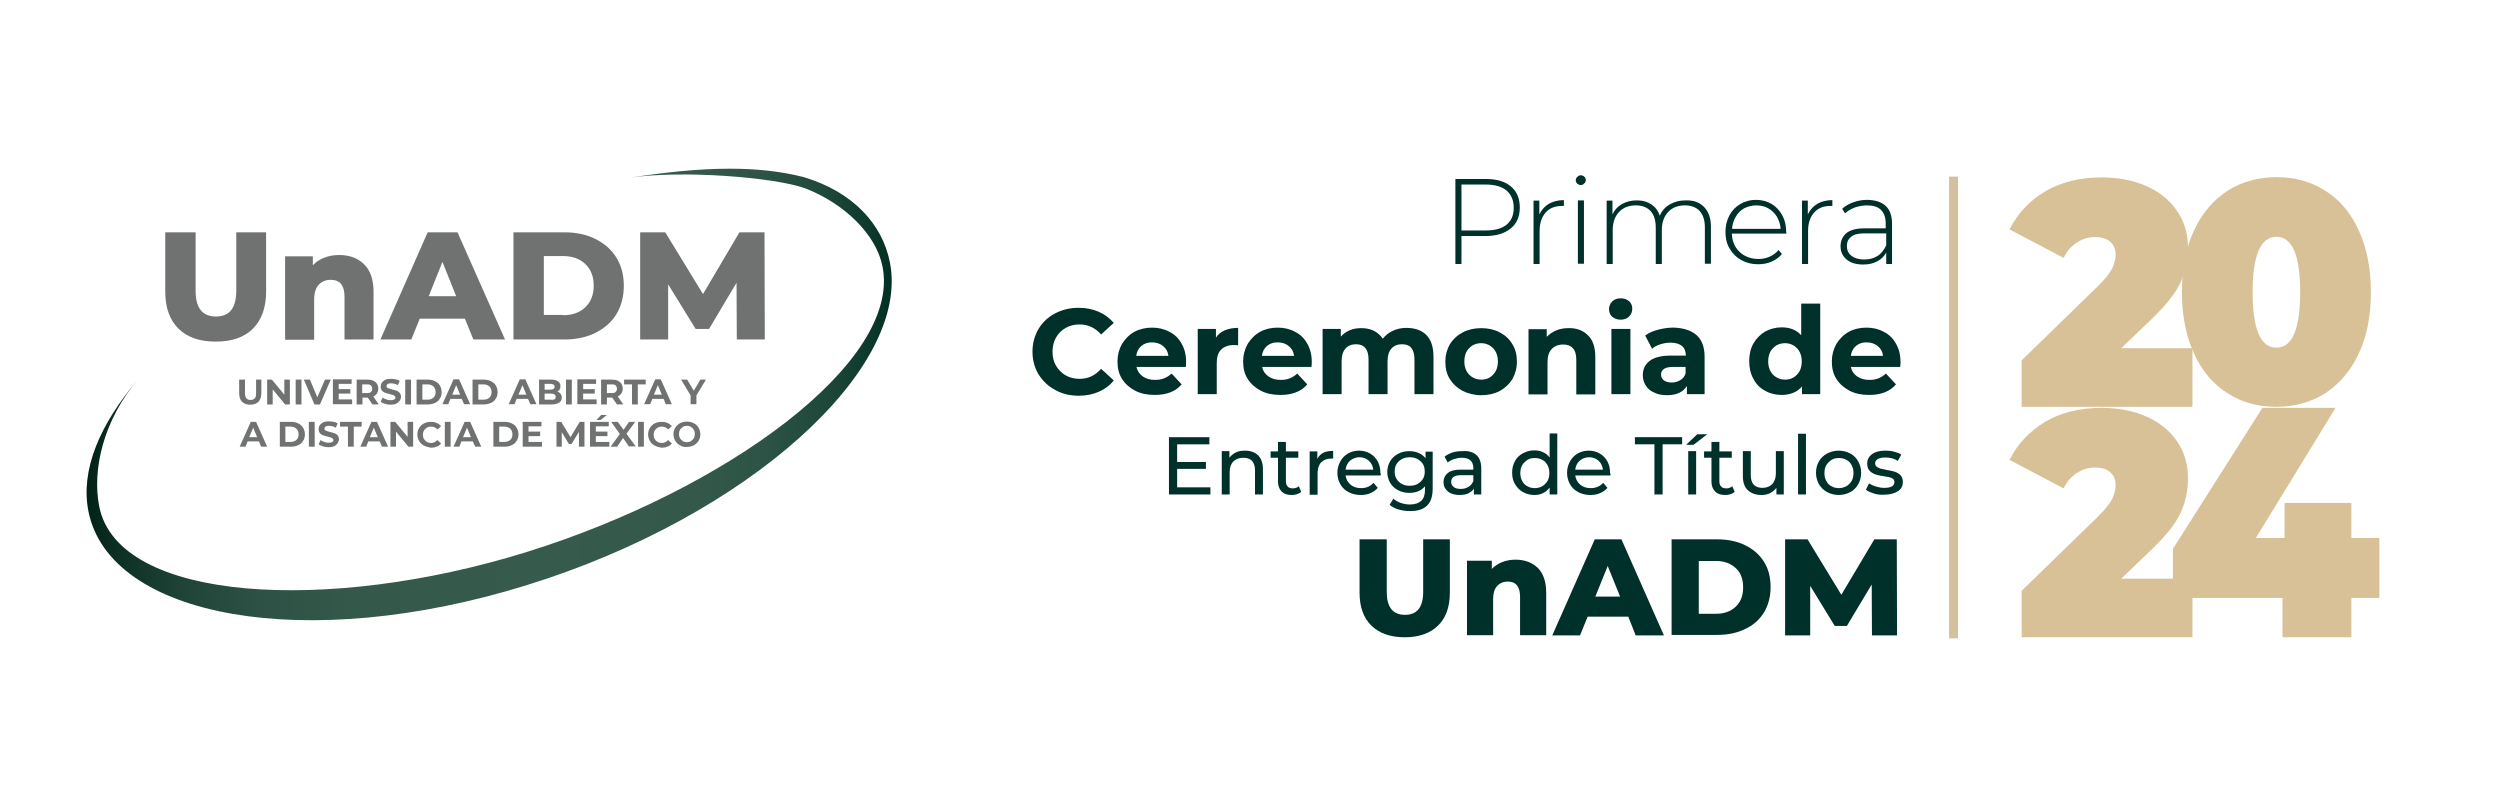 <?xml version="1.0" encoding="utf-8"?>
<!-- Generator: Adobe Illustrator 25.4.8, SVG Export Plug-In . SVG Version: 6.00 Build 0)  -->
<svg version="1.1" id="Layer_1" xmlns="http://www.w3.org/2000/svg" xmlns:xlink="http://www.w3.org/1999/xlink" x="0px" y="0px"
	 viewBox="0 0 947 306" style="enable-background:new 0 0 947 306;" xml:space="preserve">
<style type="text/css">
	.st0{fill:#D4C09C;}
	.st1{fill:#D9C197;}
	.st2{fill:#00302A;}
	.st3{fill:#6F7271;}
	.st4{fill:url(#SVGID_1_);}
</style>
<g>
	<g>
		<rect x="738.3" y="66.9" class="st0" width="3.4" height="174.9"/>
		<path class="st1" d="M830.5,131.9v22.2h-64.7v-17.6l29.2-28.4c2.5-2.5,4.2-4.7,5.1-6.4c0.8-1.8,1.3-3.5,1.3-5.2
			c0-2.1-0.7-3.7-2-4.9c-1.3-1.2-3.3-1.8-5.8-1.8c-2.5,0-4.8,0.7-6.9,2.1c-2.2,1.4-3.8,3.3-5,5.8l-20.5-10.8
			c3.1-6.1,7.6-10.9,13.5-14.4c5.9-3.5,13.1-5.3,21.4-5.3c6.4,0,12,1.1,17,3.3c4.9,2.2,8.8,5.3,11.5,9.3c2.8,4,4.2,8.7,4.2,14
			c0,4.7-0.9,9.1-2.8,13.2c-1.9,4.1-5.6,8.7-11,13.9l-11.5,11H830.5z"/>
		<path class="st1" d="M843.7,148.9c-5.4-3.4-9.6-8.4-12.6-15c-3-6.5-4.6-14.3-4.6-23.3c0-9,1.5-16.8,4.6-23.3
			c3-6.5,7.3-11.5,12.6-15c5.4-3.4,11.6-5.2,18.6-5.2c7,0,13.2,1.7,18.6,5.2c5.4,3.4,9.6,8.4,12.6,15c3,6.5,4.6,14.3,4.6,23.3
			c0,9-1.5,16.8-4.6,23.3c-3,6.5-7.3,11.5-12.6,15c-5.4,3.4-11.6,5.2-18.6,5.2C855.2,154.1,849.1,152.4,843.7,148.9 M871.3,110.7
			c0-14-3-21-9-21c-6,0-9,7-9,21c0,14,3,21,9,21C868.3,131.7,871.3,124.7,871.3,110.7"/>
		<path class="st1" d="M830.5,219.2v22.2h-64.7v-17.6l29.2-28.4c2.5-2.5,4.2-4.7,5.1-6.4c0.8-1.8,1.3-3.5,1.3-5.2
			c0-2.1-0.7-3.7-2-4.9c-1.3-1.2-3.3-1.8-5.8-1.8c-2.5,0-4.8,0.7-6.9,2.1c-2.2,1.4-3.8,3.3-5,5.8l-20.5-10.8
			c3.1-6.1,7.6-10.9,13.5-14.4c5.9-3.5,13.1-5.3,21.4-5.3c6.4,0,12,1.1,17,3.3c4.9,2.2,8.8,5.3,11.5,9.3c2.8,4,4.2,8.7,4.2,14
			c0,4.7-0.9,9.1-2.8,13.2c-1.9,4.1-5.6,8.7-11,13.9l-11.5,11H830.5z"/>
		<polygon class="st1" points="901.3,226.5 890.7,226.5 890.7,241.4 864.6,241.4 864.6,226.5 823.1,226.5 823.1,207.9 857,154.5 
			884.7,154.5 854.5,203.8 865.4,203.8 865.4,190.5 890.7,190.5 890.7,203.8 901.3,203.8 		"/>
	</g>
	<g>
		<path class="st2" d="M399.7,147.7c-2.7-1.4-4.7-3.4-6.3-5.9c-1.5-2.5-2.3-5.4-2.3-8.6c0-3.2,0.8-6,2.3-8.6
			c1.5-2.5,3.6-4.5,6.3-5.9c2.7-1.4,5.6-2.1,8.9-2.1c2.8,0,5.3,0.5,7.6,1.5c2.3,1,4.1,2.4,5.7,4.2l-4.8,4.4
			c-2.2-2.5-4.9-3.8-8.1-3.8c-2,0-3.8,0.4-5.3,1.3c-1.6,0.9-2.8,2.1-3.7,3.7s-1.3,3.3-1.3,5.3c0,2,0.4,3.8,1.3,5.3s2.1,2.8,3.7,3.7
			s3.3,1.3,5.3,1.3c3.2,0,5.9-1.3,8.1-3.8l4.8,4.4c-1.5,1.9-3.4,3.3-5.7,4.3c-2.3,1-4.8,1.5-7.6,1.5
			C405.3,149.9,402.3,149.2,399.7,147.7z"/>
		<path class="st2" d="M449.2,139h-18.7c0.3,1.5,1.1,2.7,2.4,3.6c1.3,0.9,2.8,1.3,4.7,1.3c1.3,0,2.4-0.2,3.4-0.6
			c1-0.4,1.9-1,2.8-1.8l3.8,4.1c-2.3,2.7-5.7,4-10.2,4c-2.8,0-5.3-0.5-7.4-1.6c-2.1-1.1-3.8-2.6-5-4.5c-1.2-1.9-1.7-4.1-1.7-6.6
			c0-2.4,0.6-4.6,1.7-6.6c1.2-1.9,2.7-3.5,4.7-4.6c2-1.1,4.3-1.6,6.7-1.6c2.4,0,4.6,0.5,6.6,1.6c2,1,3.5,2.5,4.6,4.5
			c1.1,1.9,1.7,4.2,1.7,6.8C449.3,137.1,449.3,137.8,449.2,139z M432.4,131c-1.1,0.9-1.8,2.2-2,3.8h12.2c-0.2-1.6-0.9-2.8-2-3.7
			c-1.1-0.9-2.5-1.4-4-1.4C434.9,129.6,433.5,130.1,432.4,131z"/>
		<path class="st2" d="M464,125.1c1.5-0.6,3.1-0.9,5-0.9v6.6c-0.8-0.1-1.3-0.1-1.6-0.1c-2.1,0-3.7,0.6-4.8,1.7
			c-1.2,1.1-1.7,2.9-1.7,5.2v11.7h-7.2v-24.7h6.9v3.3C461.4,126.6,462.6,125.7,464,125.1z"/>
		<path class="st2" d="M496.8,139h-18.7c0.3,1.5,1.1,2.7,2.4,3.6c1.3,0.9,2.8,1.3,4.7,1.3c1.3,0,2.4-0.2,3.4-0.6
			c1-0.4,1.9-1,2.8-1.8l3.8,4.1c-2.3,2.7-5.7,4-10.2,4c-2.8,0-5.3-0.5-7.4-1.6c-2.1-1.1-3.8-2.6-5-4.5c-1.2-1.9-1.7-4.1-1.7-6.6
			c0-2.4,0.6-4.6,1.7-6.6c1.2-1.9,2.7-3.5,4.7-4.6c2-1.1,4.3-1.6,6.7-1.6c2.4,0,4.6,0.5,6.6,1.6c2,1,3.5,2.5,4.6,4.5
			c1.1,1.9,1.7,4.2,1.7,6.8C496.9,137.1,496.9,137.8,496.8,139z M480,131c-1.1,0.9-1.8,2.2-2,3.8h12.2c-0.2-1.6-0.9-2.8-2-3.7
			c-1.1-0.9-2.5-1.4-4-1.4C482.5,129.6,481.1,130.1,480,131z"/>
		<path class="st2" d="M540.3,126.9c1.8,1.8,2.7,4.6,2.7,8.2v14.2h-7.2v-13.1c0-2-0.4-3.4-1.2-4.4c-0.8-1-2-1.4-3.5-1.4
			c-1.7,0-3,0.5-4,1.6c-1,1.1-1.5,2.7-1.5,4.9v12.4h-7.2v-13.1c0-3.9-1.6-5.8-4.7-5.8c-1.7,0-3,0.5-4,1.6c-1,1.1-1.5,2.7-1.5,4.9
			v12.4h-7.2v-24.7h6.9v2.9c0.9-1,2-1.8,3.4-2.4c1.3-0.6,2.8-0.8,4.4-0.8c1.7,0,3.3,0.3,4.7,1c1.4,0.7,2.5,1.7,3.4,3
			c1-1.3,2.3-2.3,3.8-3c1.5-0.7,3.2-1.1,5.1-1.1C536,124.2,538.5,125.1,540.3,126.9z"/>
		<path class="st2" d="M554.1,148.1c-2.1-1.1-3.7-2.6-4.9-4.5c-1.2-1.9-1.7-4.1-1.7-6.6c0-2.5,0.6-4.6,1.7-6.6
			c1.2-1.9,2.8-3.4,4.9-4.5c2.1-1.1,4.4-1.6,7-1.6c2.6,0,4.9,0.5,7,1.6c2.1,1.1,3.7,2.6,4.8,4.5c1.2,1.9,1.7,4.1,1.7,6.6
			c0,2.5-0.6,4.6-1.7,6.6c-1.2,1.9-2.8,3.4-4.8,4.5c-2.1,1.1-4.4,1.6-7,1.6C558.5,149.7,556.2,149.1,554.1,148.1z M565.6,141.9
			c1.2-1.2,1.8-2.9,1.8-5c0-2.1-0.6-3.7-1.8-5c-1.2-1.2-2.7-1.9-4.5-1.9c-1.8,0-3.4,0.6-4.6,1.9c-1.2,1.2-1.8,2.9-1.8,5
			c0,2.1,0.6,3.7,1.8,5c1.2,1.2,2.7,1.9,4.6,1.9C562.9,143.8,564.5,143.2,565.6,141.9z"/>
		<path class="st2" d="M601.5,127c1.9,1.8,2.8,4.6,2.8,8.2v14.2h-7.2v-13.1c0-2-0.4-3.4-1.3-4.4c-0.9-1-2.1-1.4-3.7-1.4
			c-1.8,0-3.3,0.6-4.3,1.7c-1.1,1.1-1.6,2.8-1.6,5v12.2H579v-24.7h6.9v2.9c1-1,2.1-1.8,3.5-2.4c1.4-0.6,3-0.9,4.6-0.9
			C597.1,124.2,599.6,125.1,601.5,127z"/>
		<path class="st2" d="M610.7,120c-0.8-0.8-1.2-1.7-1.2-2.9c0-1.1,0.4-2.1,1.2-2.9c0.8-0.8,1.9-1.2,3.2-1.2c1.3,0,2.4,0.4,3.2,1.1
			c0.8,0.7,1.2,1.7,1.2,2.8c0,1.2-0.4,2.2-1.2,3c-0.8,0.8-1.9,1.2-3.2,1.2C612.6,121.1,611.6,120.7,610.7,120z M610.4,124.6h7.2
			v24.7h-7.2V124.6z"/>
		<path class="st2" d="M642.6,126.9c2.1,1.8,3.1,4.6,3.1,8.3v14.1h-6.7v-3.1c-1.4,2.3-3.9,3.5-7.5,3.5c-1.9,0-3.6-0.3-4.9-1
			c-1.4-0.6-2.5-1.5-3.2-2.7c-0.7-1.1-1.1-2.4-1.1-3.9c0-2.3,0.9-4.1,2.6-5.4c1.7-1.3,4.4-2,8-2h5.7c0-1.6-0.5-2.8-1.4-3.6
			c-1-0.8-2.4-1.3-4.3-1.3c-1.3,0-2.6,0.2-3.9,0.6c-1.3,0.4-2.4,1-3.2,1.7l-2.6-5c1.3-1,3-1.7,4.9-2.2c1.9-0.5,3.8-0.8,5.8-0.8
			C637.6,124.2,640.5,125.1,642.6,126.9z M636.5,144c1-0.6,1.6-1.4,2-2.5V139h-4.9c-2.9,0-4.4,1-4.4,2.9c0,0.9,0.4,1.6,1.1,2.2
			c0.7,0.5,1.7,0.8,3,0.8C634.4,144.9,635.5,144.6,636.5,144z"/>
		<path class="st2" d="M689.5,115.2v34.1h-6.9v-2.9c-1.8,2.1-4.4,3.2-7.7,3.2c-2.3,0-4.4-0.5-6.3-1.6c-1.9-1-3.4-2.5-4.4-4.5
			c-1.1-1.9-1.6-4.2-1.6-6.7c0-2.5,0.5-4.8,1.6-6.7c1.1-1.9,2.6-3.4,4.4-4.5c1.9-1,4-1.6,6.3-1.6c3.2,0,5.6,1,7.4,3v-12H689.5z
			 M680.7,141.9c1.2-1.2,1.8-2.9,1.8-5c0-2.1-0.6-3.7-1.8-5c-1.2-1.2-2.7-1.9-4.5-1.9c-1.8,0-3.4,0.6-4.6,1.9
			c-1.2,1.2-1.8,2.9-1.8,5c0,2.1,0.6,3.7,1.8,5c1.2,1.2,2.7,1.9,4.6,1.9C678,143.8,679.5,143.2,680.7,141.9z"/>
		<path class="st2" d="M719.8,139h-18.7c0.3,1.5,1.1,2.7,2.4,3.6c1.3,0.9,2.8,1.3,4.7,1.3c1.3,0,2.4-0.2,3.4-0.6
			c1-0.4,1.9-1,2.8-1.8l3.8,4.1c-2.3,2.7-5.7,4-10.2,4c-2.8,0-5.3-0.5-7.4-1.6c-2.1-1.1-3.8-2.6-5-4.5c-1.2-1.9-1.7-4.1-1.7-6.6
			c0-2.4,0.6-4.6,1.7-6.6c1.2-1.9,2.7-3.5,4.7-4.6c2-1.1,4.3-1.6,6.7-1.6c2.4,0,4.6,0.5,6.6,1.6c2,1,3.5,2.5,4.6,4.5
			c1.1,1.9,1.7,4.2,1.7,6.8C720,137.1,719.9,137.8,719.8,139z M703.1,131c-1.1,0.9-1.8,2.2-2,3.8h12.2c-0.2-1.6-0.9-2.8-2-3.7
			c-1.1-0.9-2.5-1.4-4-1.4C705.5,129.6,704.2,130.1,703.1,131z"/>
	</g>
	<g>
		<path class="st2" d="M572.3,70.6c2.3,1.9,3.4,4.6,3.4,8c0,3.4-1.1,6-3.4,7.9c-2.3,1.9-5.5,2.9-9.5,2.9h-9.2V100h-2.3V67.8h11.5
			C566.9,67.8,570,68.7,572.3,70.6z M570.7,85.1c1.8-1.5,2.7-3.6,2.7-6.4c0-2.8-0.9-4.9-2.7-6.5c-1.8-1.5-4.4-2.3-7.9-2.3h-9.2v17.4
			h9.2C566.2,87.3,568.9,86.6,570.7,85.1z"/>
		<path class="st2" d="M586.7,77.2c1.6-0.9,3.5-1.4,5.7-1.4V78l-0.6,0c-2.7,0-4.8,0.8-6.3,2.5c-1.5,1.7-2.3,4-2.3,7V100h-2.3v-24
			h2.2v5.2C584,79.4,585.2,78.1,586.7,77.2z"/>
		<path class="st2" d="M597.5,69.6c-0.4-0.4-0.6-0.8-0.6-1.3s0.2-1,0.6-1.3c0.4-0.4,0.8-0.6,1.3-0.6c0.5,0,1,0.2,1.3,0.5
			c0.4,0.4,0.6,0.8,0.6,1.3c0,0.5-0.2,1-0.6,1.3c-0.4,0.4-0.8,0.6-1.3,0.6C598.3,70.1,597.9,69.9,597.5,69.6z M597.7,75.9h2.3v24
			h-2.3V75.9z"/>
		<path class="st2" d="M645.5,78.4c1.7,1.7,2.6,4.3,2.6,7.5v14h-2.3V86.1c0-2.7-0.7-4.8-2-6.2c-1.3-1.4-3.2-2.1-5.5-2.1
			c-2.7,0-4.8,0.8-6.4,2.5c-1.6,1.7-2.4,4-2.4,6.8V100h-2.3V86.1c0-2.7-0.7-4.8-2-6.2c-1.3-1.4-3.2-2.1-5.5-2.1
			c-2.7,0-4.8,0.8-6.4,2.5c-1.6,1.7-2.4,4-2.4,6.8V100h-2.3v-24h2.2v5.2c0.8-1.7,2-3,3.6-3.9c1.6-0.9,3.5-1.4,5.6-1.4
			c2.2,0,4,0.5,5.5,1.5c1.5,1,2.6,2.4,3.2,4.3c0.8-1.8,2-3.2,3.7-4.2c1.7-1,3.7-1.6,6-1.6C641.4,75.8,643.8,76.6,645.5,78.4z"/>
		<path class="st2" d="M676.7,88.5H656c0.1,1.9,0.5,3.5,1.4,5c0.9,1.5,2.1,2.6,3.6,3.4c1.5,0.8,3.2,1.2,5.1,1.2c1.6,0,3-0.3,4.3-0.9
			c1.3-0.6,2.4-1.4,3.3-2.5l1.3,1.5c-1,1.3-2.4,2.2-3.9,2.9c-1.6,0.7-3.3,1-5.1,1c-2.4,0-4.5-0.5-6.4-1.6c-1.9-1-3.3-2.5-4.4-4.3
			c-1.1-1.8-1.6-3.9-1.6-6.3c0-2.3,0.5-4.4,1.5-6.3c1-1.9,2.4-3.3,4.1-4.3c1.7-1,3.7-1.6,5.9-1.6c2.2,0,4.1,0.5,5.9,1.5
			c1.7,1,3.1,2.5,4.1,4.3c1,1.8,1.5,3.9,1.5,6.3L676.7,88.5z M660.7,78.9c-1.4,0.8-2.4,1.8-3.2,3.2c-0.8,1.4-1.3,2.9-1.4,4.6h18.4
			c-0.1-1.7-0.6-3.2-1.4-4.6c-0.8-1.3-1.9-2.4-3.3-3.2c-1.4-0.8-2.9-1.1-4.6-1.1C663.6,77.8,662.1,78.2,660.7,78.9z"/>
		<path class="st2" d="M688.4,77.2c1.6-0.9,3.5-1.4,5.7-1.4V78l-0.6,0c-2.7,0-4.8,0.8-6.3,2.5c-1.5,1.7-2.3,4-2.3,7V100h-2.3v-24
			h2.2v5.2C685.7,79.4,686.9,78.1,688.4,77.2z"/>
		<path class="st2" d="M714.3,78c1.6,1.5,2.4,3.7,2.4,6.7V100h-2.2v-4.3c-0.8,1.4-1.9,2.5-3.4,3.3c-1.5,0.8-3.2,1.2-5.3,1.2
			c-2.7,0-4.8-0.6-6.3-1.9c-1.5-1.3-2.3-2.9-2.3-5c0-2,0.7-3.6,2.1-4.9c1.4-1.2,3.7-1.9,6.8-1.9h8.2v-1.9c0-2.2-0.6-3.9-1.8-5.1
			c-1.2-1.2-3-1.7-5.3-1.7c-1.6,0-3.1,0.3-4.6,0.8c-1.5,0.6-2.7,1.3-3.7,2.2l-1.1-1.7c1.2-1.1,2.6-1.9,4.3-2.5
			c1.7-0.6,3.4-0.9,5.3-0.9C710.4,75.8,712.7,76.5,714.3,78z M711.3,96.9c1.4-0.9,2.4-2.3,3.2-4v-4.5h-8.2c-2.4,0-4.1,0.4-5.1,1.3
			c-1.1,0.9-1.6,2-1.6,3.5c0,1.6,0.6,2.8,1.7,3.7c1.2,0.9,2.8,1.4,4.9,1.4C708.2,98.3,709.9,97.8,711.3,96.9z"/>
	</g>
	<g>
		<path class="st2" d="M519.5,237c-3-2.9-4.5-7.1-4.5-12.5v-20.2h10.3v19.9c0,5.8,2.3,8.7,6.9,8.7c4.6,0,6.9-2.9,6.9-8.7v-19.9h10.1
			v20.2c0,5.4-1.5,9.6-4.5,12.5c-3,2.9-7.2,4.4-12.6,4.4S522.5,239.9,519.5,237z"/>
		<path class="st2" d="M582.5,215.1c2.1,2.1,3.2,5.2,3.2,9.4v16.1h-9.9v-14.5c0-3.8-1.5-5.8-4.6-5.8c-1.7,0-3.1,0.6-4.1,1.7
			c-1,1.1-1.5,2.8-1.5,5v13.6h-9.9v-28.2h9.4v3.1c1.1-1.1,2.4-2,4-2.6c1.5-0.6,3.2-0.9,5-0.9C577.6,212,580.4,213.1,582.5,215.1z"/>
		<path class="st2" d="M616.8,233.6h-15.4l-2.9,7.1H588l16.1-36.4h10.1l16.1,36.4h-10.7L616.8,233.6z M613.7,226l-4.7-11.6
			l-4.7,11.6H613.7z"/>
		<path class="st2" d="M633.2,204.3h17.2c4,0,7.5,0.7,10.6,2.2c3.1,1.5,5.5,3.6,7.2,6.3c1.7,2.7,2.5,5.9,2.5,9.6
			c0,3.7-0.9,6.9-2.5,9.6c-1.7,2.7-4.1,4.9-7.2,6.3c-3.1,1.5-6.6,2.2-10.6,2.2h-17.2V204.3z M650,232.5c3.1,0,5.6-0.9,7.5-2.7
			c1.9-1.8,2.8-4.2,2.8-7.3c0-3.1-0.9-5.6-2.8-7.3c-1.9-1.8-4.4-2.7-7.5-2.7h-6.5v20H650z"/>
		<path class="st2" d="M709.1,240.7l-0.1-19.3l-9.4,15.7H695l-9.3-15.2v18.8h-9.5v-36.4h8.5l12.8,21l12.5-21h8.5l0.1,36.4H709.1z"/>
	</g>
	<g>
		<path class="st2" d="M458.5,184.6v2.7h-15.7v-21.7h15.3v2.7h-12.2v6.7h10.9v2.6h-10.9v7H458.5z"/>
		<path class="st2" d="M476.6,172.5c1.2,1.2,1.8,3,1.8,5.3v9.5h-3v-9.1c0-1.6-0.4-2.8-1.1-3.6c-0.8-0.8-1.9-1.2-3.3-1.2
			c-1.6,0-2.9,0.5-3.8,1.4c-0.9,0.9-1.4,2.3-1.4,4v8.5h-3v-16.4h2.9v2.5c0.6-0.8,1.4-1.5,2.4-2s2.2-0.7,3.5-0.7
			C473.7,170.7,475.3,171.3,476.6,172.5z"/>
		<path class="st2" d="M492.9,186.3c-0.4,0.4-1,0.7-1.6,0.9s-1.3,0.3-2,0.3c-1.7,0-2.9-0.4-3.8-1.3c-0.9-0.9-1.4-2.2-1.4-3.8v-9
			h-2.8v-2.4h2.8v-3.6h3v3.6h4.7v2.4h-4.7v8.9c0,0.9,0.2,1.6,0.7,2c0.4,0.5,1.1,0.7,1.9,0.7c0.9,0,1.7-0.3,2.3-0.8L492.9,186.3z"/>
		<path class="st2" d="M501.3,171.5c1-0.5,2.2-0.7,3.7-0.7v2.9c-0.2,0-0.4,0-0.7,0c-1.6,0-2.9,0.5-3.8,1.4s-1.4,2.3-1.4,4.1v8.2h-3
			v-16.4h2.9v2.8C499.6,172.7,500.3,172,501.3,171.5z"/>
		<path class="st2" d="M523,180.1h-13.3c0.2,1.4,0.8,2.6,1.9,3.5s2.4,1.3,4,1.3c2,0,3.5-0.7,4.7-2l1.6,1.9c-0.7,0.9-1.7,1.5-2.8,2
			c-1.1,0.5-2.3,0.7-3.7,0.7c-1.7,0-3.3-0.4-4.6-1.1c-1.3-0.7-2.4-1.7-3.1-3c-0.7-1.3-1.1-2.7-1.1-4.3c0-1.6,0.4-3,1.1-4.3
			c0.7-1.3,1.7-2.3,2.9-3s2.7-1.1,4.2-1.1c1.6,0,3,0.4,4.2,1.1c1.2,0.7,2.2,1.7,2.9,3c0.7,1.3,1,2.7,1,4.4
			C523.1,179.4,523.1,179.7,523,180.1z M511.4,174.5c-1,0.9-1.5,2-1.7,3.4h10.5c-0.2-1.4-0.7-2.5-1.7-3.4s-2.2-1.3-3.6-1.3
			C513.6,173.2,512.4,173.7,511.4,174.5z"/>
		<path class="st2" d="M542.7,170.9v14.2c0,2.9-0.7,5-2.1,6.4c-1.4,1.4-3.6,2.1-6.4,2.1c-1.6,0-3-0.2-4.4-0.6
			c-1.4-0.4-2.5-1-3.4-1.8l1.4-2.3c0.8,0.7,1.7,1.2,2.8,1.6c1.1,0.4,2.3,0.6,3.5,0.6c1.9,0,3.3-0.5,4.3-1.4c0.9-0.9,1.4-2.3,1.4-4.2
			v-1.3c-0.7,0.8-1.6,1.5-2.6,1.9c-1,0.4-2.1,0.6-3.3,0.6c-1.6,0-3-0.3-4.3-1c-1.3-0.7-2.3-1.6-3-2.8c-0.7-1.2-1.1-2.6-1.1-4.1
			c0-1.6,0.4-2.9,1.1-4.1c0.7-1.2,1.7-2.1,3-2.8s2.7-1,4.3-1c1.2,0,2.4,0.2,3.5,0.7c1.1,0.5,1.9,1.1,2.6,2v-2.5H542.7z M537,183.3
			c0.9-0.5,1.5-1.1,2-1.9c0.5-0.8,0.7-1.7,0.7-2.8c0-1.6-0.5-2.9-1.6-3.9s-2.4-1.5-4.1-1.5c-1.7,0-3,0.5-4.1,1.5
			c-1.1,1-1.6,2.3-1.6,3.9c0,1,0.2,2,0.7,2.8c0.5,0.8,1.2,1.5,2,1.9c0.9,0.5,1.8,0.7,2.9,0.7C535.2,184,536.2,183.8,537,183.3z"/>
		<path class="st2" d="M559.3,172.4c1.2,1.1,1.8,2.8,1.8,5v9.9h-2.8v-2.2c-0.5,0.8-1.2,1.3-2.1,1.8c-0.9,0.4-2,0.6-3.3,0.6
			c-1.8,0-3.3-0.4-4.4-1.3c-1.1-0.9-1.7-2.1-1.7-3.5c0-1.4,0.5-2.6,1.6-3.5c1.1-0.9,2.7-1.3,5-1.3h4.7v-0.6c0-1.3-0.4-2.3-1.1-2.9
			c-0.7-0.7-1.8-1-3.3-1c-1,0-1.9,0.2-2.9,0.5c-0.9,0.3-1.7,0.7-2.4,1.3l-1.2-2.2c0.8-0.7,1.9-1.2,3-1.6c1.2-0.4,2.4-0.5,3.8-0.5
			C556.3,170.7,558.1,171.3,559.3,172.4z M556.3,184.4c0.8-0.5,1.4-1.2,1.8-2.2V180h-4.6c-2.5,0-3.8,0.8-3.8,2.5c0,0.8,0.3,1.5,1,2
			c0.6,0.5,1.5,0.7,2.7,0.7C554.5,185.2,555.5,184.9,556.3,184.4z"/>
		<path class="st2" d="M589.9,164.3v23H587v-2.6c-0.7,0.9-1.5,1.6-2.5,2.1c-1,0.5-2.1,0.7-3.3,0.7c-1.6,0-3-0.4-4.3-1.1
			c-1.3-0.7-2.2-1.7-3-3s-1.1-2.7-1.1-4.4s0.4-3.1,1.1-4.4c0.7-1.3,1.7-2.2,3-2.9c1.3-0.7,2.7-1.1,4.3-1.1c1.2,0,2.3,0.2,3.3,0.7
			c1,0.4,1.8,1.1,2.5,2v-9.1H589.9z M584.2,184.2c0.8-0.5,1.5-1.2,2-2c0.5-0.9,0.7-1.9,0.7-3s-0.2-2.1-0.7-3c-0.5-0.9-1.1-1.6-2-2
			c-0.8-0.5-1.8-0.7-2.8-0.7c-1.1,0-2,0.2-2.8,0.7c-0.8,0.5-1.5,1.2-2,2c-0.5,0.9-0.7,1.9-0.7,3s0.2,2.1,0.7,3c0.5,0.9,1.1,1.6,2,2
			c0.8,0.5,1.8,0.7,2.8,0.7C582.5,184.9,583.4,184.6,584.2,184.2z"/>
		<path class="st2" d="M610,180.1h-13.3c0.2,1.4,0.8,2.6,1.9,3.5s2.4,1.3,4,1.3c2,0,3.5-0.7,4.7-2l1.6,1.9c-0.7,0.9-1.7,1.5-2.8,2
			c-1.1,0.5-2.3,0.7-3.7,0.7c-1.7,0-3.3-0.4-4.6-1.1c-1.3-0.7-2.4-1.7-3.1-3c-0.7-1.3-1.1-2.7-1.1-4.3c0-1.6,0.4-3,1.1-4.3
			c0.7-1.3,1.7-2.3,2.9-3s2.7-1.1,4.2-1.1c1.6,0,3,0.4,4.2,1.1c1.2,0.7,2.2,1.7,2.9,3c0.7,1.3,1,2.7,1,4.4
			C610.1,179.4,610.1,179.7,610,180.1z M598.4,174.5c-1,0.9-1.5,2-1.7,3.4h10.5c-0.2-1.4-0.7-2.5-1.7-3.4s-2.2-1.3-3.6-1.3
			C600.5,173.2,599.4,173.7,598.4,174.5z"/>
		<path class="st2" d="M626.7,168.3h-7.4v-2.7h17.9v2.7h-7.4v19h-3.1V168.3z"/>
		<path class="st2" d="M642.9,164.5h3.8l-5.2,4h-2.8L642.9,164.5z M639.5,170.9h3v16.4h-3V170.9z"/>
		<path class="st2" d="M657.1,186.3c-0.4,0.4-1,0.7-1.6,0.9s-1.3,0.3-2,0.3c-1.7,0-2.9-0.4-3.8-1.3c-0.9-0.9-1.4-2.2-1.4-3.8v-9
			h-2.8v-2.4h2.8v-3.6h3v3.6h4.7v2.4h-4.7v8.9c0,0.9,0.2,1.6,0.7,2c0.4,0.5,1.1,0.7,1.9,0.7c0.9,0,1.7-0.3,2.3-0.8L657.1,186.3z"/>
		<path class="st2" d="M675.7,170.9v16.4h-2.8v-2.5c-0.6,0.8-1.4,1.5-2.4,2c-1,0.5-2.1,0.7-3.2,0.7c-2.2,0-3.9-0.6-5.2-1.8
			c-1.3-1.2-1.9-3-1.9-5.3v-9.5h3v9.1c0,1.6,0.4,2.8,1.1,3.6c0.8,0.8,1.9,1.2,3.3,1.2c1.6,0,2.8-0.5,3.7-1.4c0.9-1,1.4-2.3,1.4-4
			v-8.5H675.7z"/>
		<path class="st2" d="M681.1,164.3h3v23h-3V164.3z"/>
		<path class="st2" d="M692.1,186.4c-1.3-0.7-2.3-1.7-3.1-3c-0.7-1.3-1.1-2.7-1.1-4.3c0-1.6,0.4-3.1,1.1-4.3c0.7-1.3,1.8-2.3,3.1-3
			c1.3-0.7,2.8-1.1,4.4-1.1c1.6,0,3.1,0.4,4.4,1.1c1.3,0.7,2.3,1.7,3,3c0.7,1.3,1.1,2.7,1.1,4.3c0,1.6-0.4,3.1-1.1,4.3
			c-0.7,1.3-1.7,2.3-3,3c-1.3,0.7-2.8,1.1-4.4,1.1C694.9,187.5,693.4,187.1,692.1,186.4z M699.4,184.2c0.8-0.5,1.5-1.2,2-2
			c0.5-0.9,0.7-1.9,0.7-3s-0.2-2.1-0.7-3c-0.5-0.9-1.1-1.6-2-2c-0.8-0.5-1.8-0.7-2.8-0.7c-1.1,0-2,0.2-2.8,0.7c-0.8,0.5-1.5,1.2-2,2
			c-0.5,0.9-0.7,1.9-0.7,3s0.2,2.1,0.7,3c0.5,0.9,1.1,1.6,2,2c0.8,0.5,1.8,0.7,2.8,0.7C697.6,184.9,698.5,184.6,699.4,184.2z"/>
		<path class="st2" d="M709.7,186.9c-1.2-0.4-2.2-0.8-2.9-1.4l1.2-2.4c0.7,0.5,1.6,0.9,2.6,1.2c1,0.3,2.1,0.5,3.1,0.5
			c2.6,0,3.9-0.7,3.9-2.2c0-0.5-0.2-0.9-0.5-1.2c-0.4-0.3-0.8-0.5-1.3-0.6c-0.5-0.1-1.3-0.3-2.2-0.4c-1.3-0.2-2.4-0.4-3.2-0.7
			c-0.8-0.3-1.6-0.7-2.2-1.4c-0.6-0.6-0.9-1.5-0.9-2.7c0-1.5,0.6-2.7,1.9-3.6c1.2-0.9,2.9-1.3,5-1.3c1.1,0,2.2,0.1,3.3,0.4
			c1.1,0.3,2,0.6,2.7,1.1l-1.3,2.4c-1.3-0.9-2.9-1.3-4.7-1.3c-1.3,0-2.2,0.2-2.9,0.6c-0.7,0.4-1,1-1,1.6c0,0.5,0.2,1,0.6,1.3
			c0.4,0.3,0.8,0.5,1.4,0.7c0.5,0.1,1.3,0.3,2.3,0.5c1.3,0.2,2.4,0.5,3.2,0.7c0.8,0.3,1.5,0.7,2.1,1.3c0.6,0.6,0.9,1.5,0.9,2.6
			c0,1.5-0.6,2.7-1.9,3.5s-3,1.3-5.2,1.3C712.2,187.5,710.9,187.3,709.7,186.9z"/>
	</g>
</g>
<g>
	<g>
		<path class="st3" d="M91.7,152.2c-0.7-0.7-1.1-1.8-1.1-3.2v-5.2h2.2v5.2c0,1.7,0.7,2.5,2.1,2.5c0.7,0,1.2-0.2,1.6-0.6
			c0.4-0.4,0.5-1,0.5-1.9v-5.2H99v5.2c0,1.4-0.4,2.4-1.1,3.2c-0.7,0.7-1.8,1.1-3.1,1.1C93.4,153.3,92.4,152.9,91.7,152.2z"/>
		<path class="st3" d="M109.8,143.8v9.4H108l-4.7-5.7v5.7h-2.1v-9.4h1.8l4.7,5.7v-5.7H109.8z"/>
		<path class="st3" d="M112,143.8h2.2v9.4H112V143.8z"/>
		<path class="st3" d="M125.3,143.8l-4.1,9.4h-2.1l-4-9.4h2.3l2.8,6.7l2.9-6.7H125.3z"/>
		<path class="st3" d="M133.4,151.4v1.7h-7.3v-9.4h7.1v1.7h-4.9v2h4.4v1.7h-4.4v2.2H133.4z"/>
		<path class="st3" d="M141.1,153.2l-1.8-2.6h-0.1h-1.9v2.6h-2.2v-9.4h4.1c0.8,0,1.5,0.1,2.2,0.4c0.6,0.3,1.1,0.7,1.4,1.2
			c0.3,0.5,0.5,1.1,0.5,1.8c0,0.7-0.2,1.3-0.5,1.8c-0.3,0.5-0.8,0.9-1.4,1.2l2.1,3H141.1z M140.5,146c-0.3-0.3-0.8-0.4-1.5-0.4h-1.8
			v3.3h1.8c0.7,0,1.1-0.1,1.5-0.4c0.3-0.3,0.5-0.7,0.5-1.2C141,146.7,140.8,146.3,140.5,146z"/>
		<path class="st3" d="M145.9,153c-0.7-0.2-1.2-0.5-1.7-0.8l0.7-1.6c0.4,0.3,0.9,0.5,1.4,0.7c0.6,0.2,1.1,0.3,1.7,0.3
			c0.6,0,1.1-0.1,1.4-0.3c0.3-0.2,0.4-0.4,0.4-0.7c0-0.2-0.1-0.4-0.3-0.6s-0.4-0.3-0.7-0.4c-0.3-0.1-0.6-0.2-1.1-0.3
			c-0.7-0.2-1.3-0.3-1.8-0.5c-0.5-0.2-0.8-0.4-1.2-0.8c-0.3-0.4-0.5-0.9-0.5-1.5c0-0.5,0.1-1,0.4-1.5c0.3-0.4,0.7-0.8,1.3-1.1
			c0.6-0.3,1.3-0.4,2.2-0.4c0.6,0,1.2,0.1,1.8,0.2c0.6,0.1,1.1,0.3,1.5,0.6l-0.7,1.6c-0.9-0.5-1.7-0.7-2.6-0.7
			c-0.6,0-1.1,0.1-1.3,0.3c-0.3,0.2-0.4,0.5-0.4,0.8c0,0.3,0.2,0.6,0.5,0.7s0.8,0.3,1.5,0.5c0.7,0.2,1.3,0.3,1.8,0.5
			c0.5,0.2,0.8,0.4,1.2,0.8c0.3,0.4,0.5,0.9,0.5,1.5c0,0.5-0.2,1-0.5,1.5c-0.3,0.4-0.7,0.8-1.3,1.1c-0.6,0.3-1.3,0.4-2.2,0.4
			C147.3,153.3,146.5,153.2,145.9,153z"/>
		<path class="st3" d="M153.5,143.8h2.2v9.4h-2.2V143.8z"/>
		<path class="st3" d="M157.8,143.8h4.3c1,0,1.9,0.2,2.7,0.6c0.8,0.4,1.4,0.9,1.8,1.6c0.4,0.7,0.7,1.5,0.7,2.5
			c0,0.9-0.2,1.8-0.7,2.5c-0.4,0.7-1,1.3-1.8,1.6c-0.8,0.4-1.7,0.6-2.7,0.6h-4.3V143.8z M162,151.4c0.9,0,1.7-0.3,2.2-0.8
			c0.6-0.5,0.8-1.2,0.8-2.1c0-0.9-0.3-1.6-0.8-2.1c-0.6-0.5-1.3-0.8-2.2-0.8h-2v5.8H162z"/>
		<path class="st3" d="M174.9,151.1h-4.3l-0.8,2h-2.2l4.2-9.4h2.1l4.2,9.4h-2.3L174.9,151.1z M174.3,149.5l-1.5-3.6l-1.5,3.6H174.3z
			"/>
		<path class="st3" d="M179,143.8h4.3c1,0,1.9,0.2,2.7,0.6c0.8,0.4,1.4,0.9,1.8,1.6c0.4,0.7,0.7,1.5,0.7,2.5c0,0.9-0.2,1.8-0.7,2.5
			c-0.4,0.7-1,1.3-1.8,1.6c-0.8,0.4-1.7,0.6-2.7,0.6H179V143.8z M183.2,151.4c0.9,0,1.7-0.3,2.2-0.8c0.6-0.5,0.8-1.2,0.8-2.1
			c0-0.9-0.3-1.6-0.8-2.1c-0.6-0.5-1.3-0.8-2.2-0.8h-2v5.8H183.2z"/>
		<path class="st3" d="M200,151.1h-4.3l-0.8,2h-2.2l4.2-9.4h2.1l4.2,9.4h-2.3L200,151.1z M199.4,149.5l-1.5-3.6l-1.5,3.6H199.4z"/>
		<path class="st3" d="M212.3,149.1c0.3,0.4,0.5,0.9,0.5,1.5c0,0.8-0.3,1.5-1,1.9c-0.6,0.4-1.6,0.7-2.8,0.7h-4.8v-9.4h4.6
			c1.1,0,2,0.2,2.6,0.7c0.6,0.4,0.9,1,0.9,1.8c0,0.5-0.1,0.9-0.3,1.2c-0.2,0.4-0.5,0.6-0.9,0.8C211.5,148.5,212,148.7,212.3,149.1z
			 M206.3,145.4v2.2h2.2c0.5,0,0.9-0.1,1.2-0.3c0.3-0.2,0.4-0.5,0.4-0.8s-0.1-0.6-0.4-0.8c-0.3-0.2-0.7-0.3-1.2-0.3H206.3z
			 M210.1,151.2c0.3-0.2,0.4-0.5,0.4-0.9c0-0.8-0.6-1.2-1.7-1.2h-2.5v2.3h2.5C209.4,151.5,209.8,151.4,210.1,151.2z"/>
		<path class="st3" d="M214.4,143.8h2.2v9.4h-2.2V143.8z"/>
		<path class="st3" d="M226,151.4v1.7h-7.3v-9.4h7.1v1.7h-4.9v2h4.4v1.7h-4.4v2.2H226z"/>
		<path class="st3" d="M233.7,153.2l-1.8-2.6h-0.1h-1.9v2.6h-2.2v-9.4h4.1c0.8,0,1.5,0.1,2.2,0.4c0.6,0.3,1.1,0.7,1.4,1.2
			c0.3,0.5,0.5,1.1,0.5,1.8c0,0.7-0.2,1.3-0.5,1.8c-0.3,0.5-0.8,0.9-1.4,1.2l2.1,3H233.7z M233.2,146c-0.3-0.3-0.8-0.4-1.5-0.4h-1.8
			v3.3h1.8c0.7,0,1.1-0.1,1.5-0.4c0.3-0.3,0.5-0.7,0.5-1.2C233.7,146.7,233.5,146.3,233.2,146z"/>
		<path class="st3" d="M239.4,145.6h-3v-1.8h8.2v1.8h-3v7.6h-2.2V145.6z"/>
		<path class="st3" d="M251.4,151.1h-4.3l-0.8,2H244l4.2-9.4h2.1l4.2,9.4h-2.3L251.4,151.1z M250.7,149.5l-1.5-3.6l-1.5,3.6H250.7z"
			/>
		<path class="st3" d="M263.8,149.8v3.3h-2.2v-3.3l-3.6-6h2.3l2.5,4.2l2.5-4.2h2.1L263.8,149.8z"/>
		<path class="st3" d="M98.1,167.2h-4.3l-0.8,2h-2.2l4.2-9.4H97l4.2,9.4h-2.3L98.1,167.2z M97.4,165.6l-1.5-3.6l-1.5,3.6H97.4z"/>
		<path class="st3" d="M106,159.8h4.3c1,0,1.9,0.2,2.7,0.6c0.8,0.4,1.4,0.9,1.8,1.6c0.4,0.7,0.7,1.5,0.7,2.5c0,0.9-0.2,1.8-0.7,2.5
			c-0.4,0.7-1,1.3-1.8,1.6c-0.8,0.4-1.7,0.6-2.7,0.6H106V159.8z M110.1,167.4c0.9,0,1.7-0.3,2.2-0.8c0.6-0.5,0.8-1.2,0.8-2.1
			s-0.3-1.6-0.8-2.1c-0.6-0.5-1.3-0.8-2.2-0.8h-2v5.8H110.1z"/>
		<path class="st3" d="M117,159.8h2.2v9.4H117V159.8z"/>
		<path class="st3" d="M122.4,169.1c-0.7-0.2-1.2-0.5-1.7-0.8l0.7-1.6c0.4,0.3,0.9,0.5,1.4,0.7c0.6,0.2,1.1,0.3,1.7,0.3
			c0.6,0,1.1-0.1,1.4-0.3c0.3-0.2,0.4-0.4,0.4-0.7c0-0.2-0.1-0.4-0.3-0.6c-0.2-0.1-0.4-0.3-0.7-0.4c-0.3-0.1-0.6-0.2-1.1-0.3
			c-0.7-0.2-1.3-0.3-1.8-0.5c-0.5-0.2-0.8-0.4-1.2-0.8c-0.3-0.4-0.5-0.9-0.5-1.5c0-0.5,0.1-1,0.4-1.5c0.3-0.4,0.7-0.8,1.3-1.1
			c0.6-0.3,1.3-0.4,2.2-0.4c0.6,0,1.2,0.1,1.8,0.2c0.6,0.1,1.1,0.3,1.5,0.6l-0.7,1.6c-0.9-0.5-1.7-0.7-2.6-0.7
			c-0.6,0-1.1,0.1-1.3,0.3c-0.3,0.2-0.4,0.5-0.4,0.8c0,0.3,0.2,0.6,0.5,0.7c0.3,0.2,0.8,0.3,1.5,0.5c0.7,0.2,1.3,0.3,1.8,0.5
			c0.5,0.2,0.8,0.4,1.2,0.8c0.3,0.4,0.5,0.9,0.5,1.5c0,0.5-0.2,1-0.5,1.5c-0.3,0.4-0.7,0.8-1.3,1.1c-0.6,0.3-1.3,0.4-2.2,0.4
			C123.8,169.4,123,169.3,122.4,169.1z"/>
		<path class="st3" d="M131.8,161.6h-3v-1.8h8.2v1.8h-3v7.6h-2.2V161.6z"/>
		<path class="st3" d="M143.8,167.2h-4.3l-0.8,2h-2.2l4.2-9.4h2.1l4.2,9.4h-2.3L143.8,167.2z M143.1,165.6l-1.5-3.6l-1.5,3.6H143.1z
			"/>
		<path class="st3" d="M156.5,159.8v9.4h-1.8l-4.7-5.7v5.7h-2.1v-9.4h1.8l4.7,5.7v-5.7H156.5z"/>
		<path class="st3" d="M160.6,168.8c-0.8-0.4-1.4-1-1.8-1.7c-0.4-0.7-0.7-1.6-0.7-2.5c0-0.9,0.2-1.8,0.7-2.5c0.4-0.7,1-1.3,1.8-1.7
			c0.8-0.4,1.6-0.6,2.6-0.6c0.8,0,1.5,0.1,2.2,0.4c0.7,0.3,1.2,0.7,1.7,1.2l-1.4,1.3c-0.6-0.7-1.4-1.1-2.4-1.1
			c-0.6,0-1.1,0.1-1.6,0.4c-0.5,0.3-0.8,0.6-1.1,1.1c-0.3,0.5-0.4,1-0.4,1.6s0.1,1.1,0.4,1.6c0.3,0.5,0.6,0.8,1.1,1.1
			c0.5,0.3,1,0.4,1.6,0.4c0.9,0,1.7-0.4,2.4-1.1l1.4,1.3c-0.4,0.5-1,1-1.7,1.2c-0.7,0.3-1.4,0.4-2.2,0.4
			C162.2,169.4,161.4,169.2,160.6,168.8z"/>
		<path class="st3" d="M168.5,159.8h2.2v9.4h-2.2V159.8z"/>
		<path class="st3" d="M179.1,167.2h-4.3l-0.8,2h-2.2l4.2-9.4h2.1l4.2,9.4h-2.3L179.1,167.2z M178.4,165.6l-1.5-3.6l-1.5,3.6H178.4z
			"/>
		<path class="st3" d="M186.9,159.8h4.3c1,0,1.9,0.2,2.7,0.6c0.8,0.4,1.4,0.9,1.8,1.6c0.4,0.7,0.7,1.5,0.7,2.5
			c0,0.9-0.2,1.8-0.7,2.5c-0.4,0.7-1,1.3-1.8,1.6c-0.8,0.4-1.7,0.6-2.7,0.6h-4.3V159.8z M191.1,167.4c0.9,0,1.7-0.3,2.2-0.8
			c0.6-0.5,0.8-1.2,0.8-2.1s-0.3-1.6-0.8-2.1c-0.6-0.5-1.3-0.8-2.2-0.8h-2v5.8H191.1z"/>
		<path class="st3" d="M205.3,167.5v1.7H198v-9.4h7.1v1.7h-4.9v2h4.4v1.7h-4.4v2.2H205.3z"/>
		<path class="st3" d="M219.3,169.2l0-5.6l-2.8,4.6h-1l-2.7-4.5v5.5h-2v-9.4h1.8l3.5,5.8l3.5-5.8h1.8l0,9.4H219.3z"/>
		<path class="st3" d="M230.8,167.5v1.7h-7.3v-9.4h7.1v1.7h-4.9v2h4.4v1.7h-4.4v2.2H230.8z M227.7,157.2h2.2l-2.4,1.9h-1.6
			L227.7,157.2z"/>
		<path class="st3" d="M238.3,169.2l-2.3-3.3l-2.2,3.3h-2.5l3.5-4.8l-3.3-4.6h2.5l2.2,3l2.1-3h2.3l-3.3,4.5l3.5,4.8H238.3z"/>
		<path class="st3" d="M241.7,159.8h2.2v9.4h-2.2V159.8z"/>
		<path class="st3" d="M248,168.8c-0.8-0.4-1.4-1-1.8-1.7c-0.4-0.7-0.7-1.6-0.7-2.5c0-0.9,0.2-1.8,0.7-2.5c0.4-0.7,1-1.3,1.8-1.7
			c0.8-0.4,1.6-0.6,2.6-0.6c0.8,0,1.5,0.1,2.2,0.4c0.7,0.3,1.2,0.7,1.7,1.2l-1.4,1.3c-0.6-0.7-1.4-1.1-2.4-1.1
			c-0.6,0-1.1,0.1-1.6,0.4c-0.5,0.3-0.8,0.6-1.1,1.1c-0.3,0.5-0.4,1-0.4,1.6s0.1,1.1,0.4,1.6c0.3,0.5,0.6,0.8,1.1,1.1
			c0.5,0.3,1,0.4,1.6,0.4c0.9,0,1.7-0.4,2.4-1.1l1.4,1.3c-0.4,0.5-1,1-1.7,1.2c-0.7,0.3-1.4,0.4-2.2,0.4
			C249.6,169.4,248.8,169.2,248,168.8z"/>
		<path class="st3" d="M257.6,168.7c-0.8-0.4-1.4-1-1.8-1.7c-0.4-0.7-0.7-1.6-0.7-2.5c0-0.9,0.2-1.7,0.7-2.5
			c0.4-0.7,1.1-1.3,1.8-1.7c0.8-0.4,1.7-0.6,2.6-0.6c1,0,1.8,0.2,2.6,0.6c0.8,0.4,1.4,1,1.8,1.7c0.4,0.7,0.7,1.6,0.7,2.5
			c0,0.9-0.2,1.7-0.7,2.5c-0.4,0.7-1.1,1.3-1.8,1.7c-0.8,0.4-1.7,0.6-2.6,0.6C259.3,169.4,258.4,169.2,257.6,168.7z M261.7,167.1
			c0.4-0.3,0.8-0.6,1.1-1.1c0.3-0.5,0.4-1,0.4-1.6s-0.1-1.1-0.4-1.6c-0.3-0.5-0.6-0.8-1.1-1.1c-0.4-0.3-0.9-0.4-1.5-0.4
			c-0.6,0-1.1,0.1-1.5,0.4c-0.4,0.3-0.8,0.6-1.1,1.1c-0.3,0.5-0.4,1-0.4,1.6s0.1,1.1,0.4,1.6c0.3,0.5,0.6,0.8,1.1,1.1
			c0.4,0.3,0.9,0.4,1.5,0.4C260.8,167.5,261.3,167.4,261.7,167.1z"/>
	</g>
	<g>
		<path class="st3" d="M67.6,124.5c-3.3-3.3-5-7.9-5-14V88h11.5v22.2c0,6.5,2.6,9.7,7.7,9.7c5.1,0,7.7-3.2,7.7-9.7V88h11.3v22.5
			c0,6-1.7,10.7-5,14c-3.3,3.3-8,4.9-14.1,4.9S71,127.8,67.6,124.5z"/>
		<path class="st3" d="M137.9,100.1c2.4,2.3,3.6,5.8,3.6,10.5v18h-11v-16.2c0-4.3-1.7-6.4-5.2-6.4c-1.9,0-3.4,0.6-4.6,1.9
			c-1.1,1.2-1.7,3.1-1.7,5.6v15.2h-11V97.1h10.5v3.4c1.2-1.3,2.7-2.3,4.4-2.9c1.7-0.7,3.6-1,5.6-1
			C132.4,96.6,135.6,97.8,137.9,100.1z"/>
		<path class="st3" d="M176.1,120.7H159l-3.2,7.9h-11.7L162,88h11.3l18,40.6h-12L176.1,120.7z M172.8,112.2l-5.2-13l-5.2,13H172.8z"
			/>
		<path class="st3" d="M194.5,88h19.2c4.4,0,8.4,0.8,11.8,2.5c3.4,1.7,6.1,4,8,7.1c1.9,3.1,2.8,6.6,2.8,10.7c0,4.1-1,7.7-2.8,10.7
			c-1.9,3.1-4.6,5.4-8,7.1c-3.4,1.7-7.4,2.5-11.8,2.5h-19.2V88z M213.3,119.4c3.5,0,6.3-1,8.4-3c2.1-2,3.2-4.7,3.2-8.2
			c0-3.5-1.1-6.2-3.2-8.2c-2.1-2-4.9-3-8.4-3H206v22.3H213.3z"/>
		<path class="st3" d="M279.1,128.6l-0.1-21.5l-10.4,17.5h-5.1l-10.4-16.9v20.9h-10.6V88h9.5l14.3,23.4L280.1,88h9.5l0.1,40.6H279.1
			z"/>
	</g>
	<linearGradient id="SVGID_1_" gradientUnits="userSpaceOnUse" x1="33" y1="149.428" x2="338" y2="149.428">
		<stop  offset="0" style="stop-color:#002217"/>
		<stop  offset="4.653746e-02" style="stop-color:#0F3226"/>
		<stop  offset="0.123" style="stop-color:#204437"/>
		<stop  offset="0.213" style="stop-color:#2D5144"/>
		<stop  offset="0.329" style="stop-color:#34594B"/>
		<stop  offset="0.567" style="stop-color:#365B4D"/>
		<stop  offset="0.753" style="stop-color:#34594B"/>
		<stop  offset="0.843" style="stop-color:#2C5345"/>
		<stop  offset="0.912" style="stop-color:#1F493B"/>
		<stop  offset="0.97" style="stop-color:#0D3A2D"/>
		<stop  offset="1" style="stop-color:#003023"/>
	</linearGradient>
	<path class="st4" d="M238.7,67.3c19.6-2.9,54.4-0.2,66.2,4v0c14.8,5.7,27,17.4,29.4,29.7c7.2,36.2-59.6,84.7-134.8,108.1
		c-75.2,23.4-154.7,19-161.9-17.2c-2.8-13.9,1.6-33,14.9-48.4c-14.8,17.2-22.1,34.7-19,50.2c8,40.3,82.4,54,166.2,27.9
		c83.8-26,145.3-81.9,137.4-122.2c-2.9-14.7-14.2-26.7-32.3-32.2c0,0,0,0,0,0c-0.1,0-0.2,0-0.3-0.1v0c-9-2.3-18.4-3.2-28.1-3.2
		C264.4,63.9,251.7,65.3,238.7,67.3"/>
</g>
</svg>
